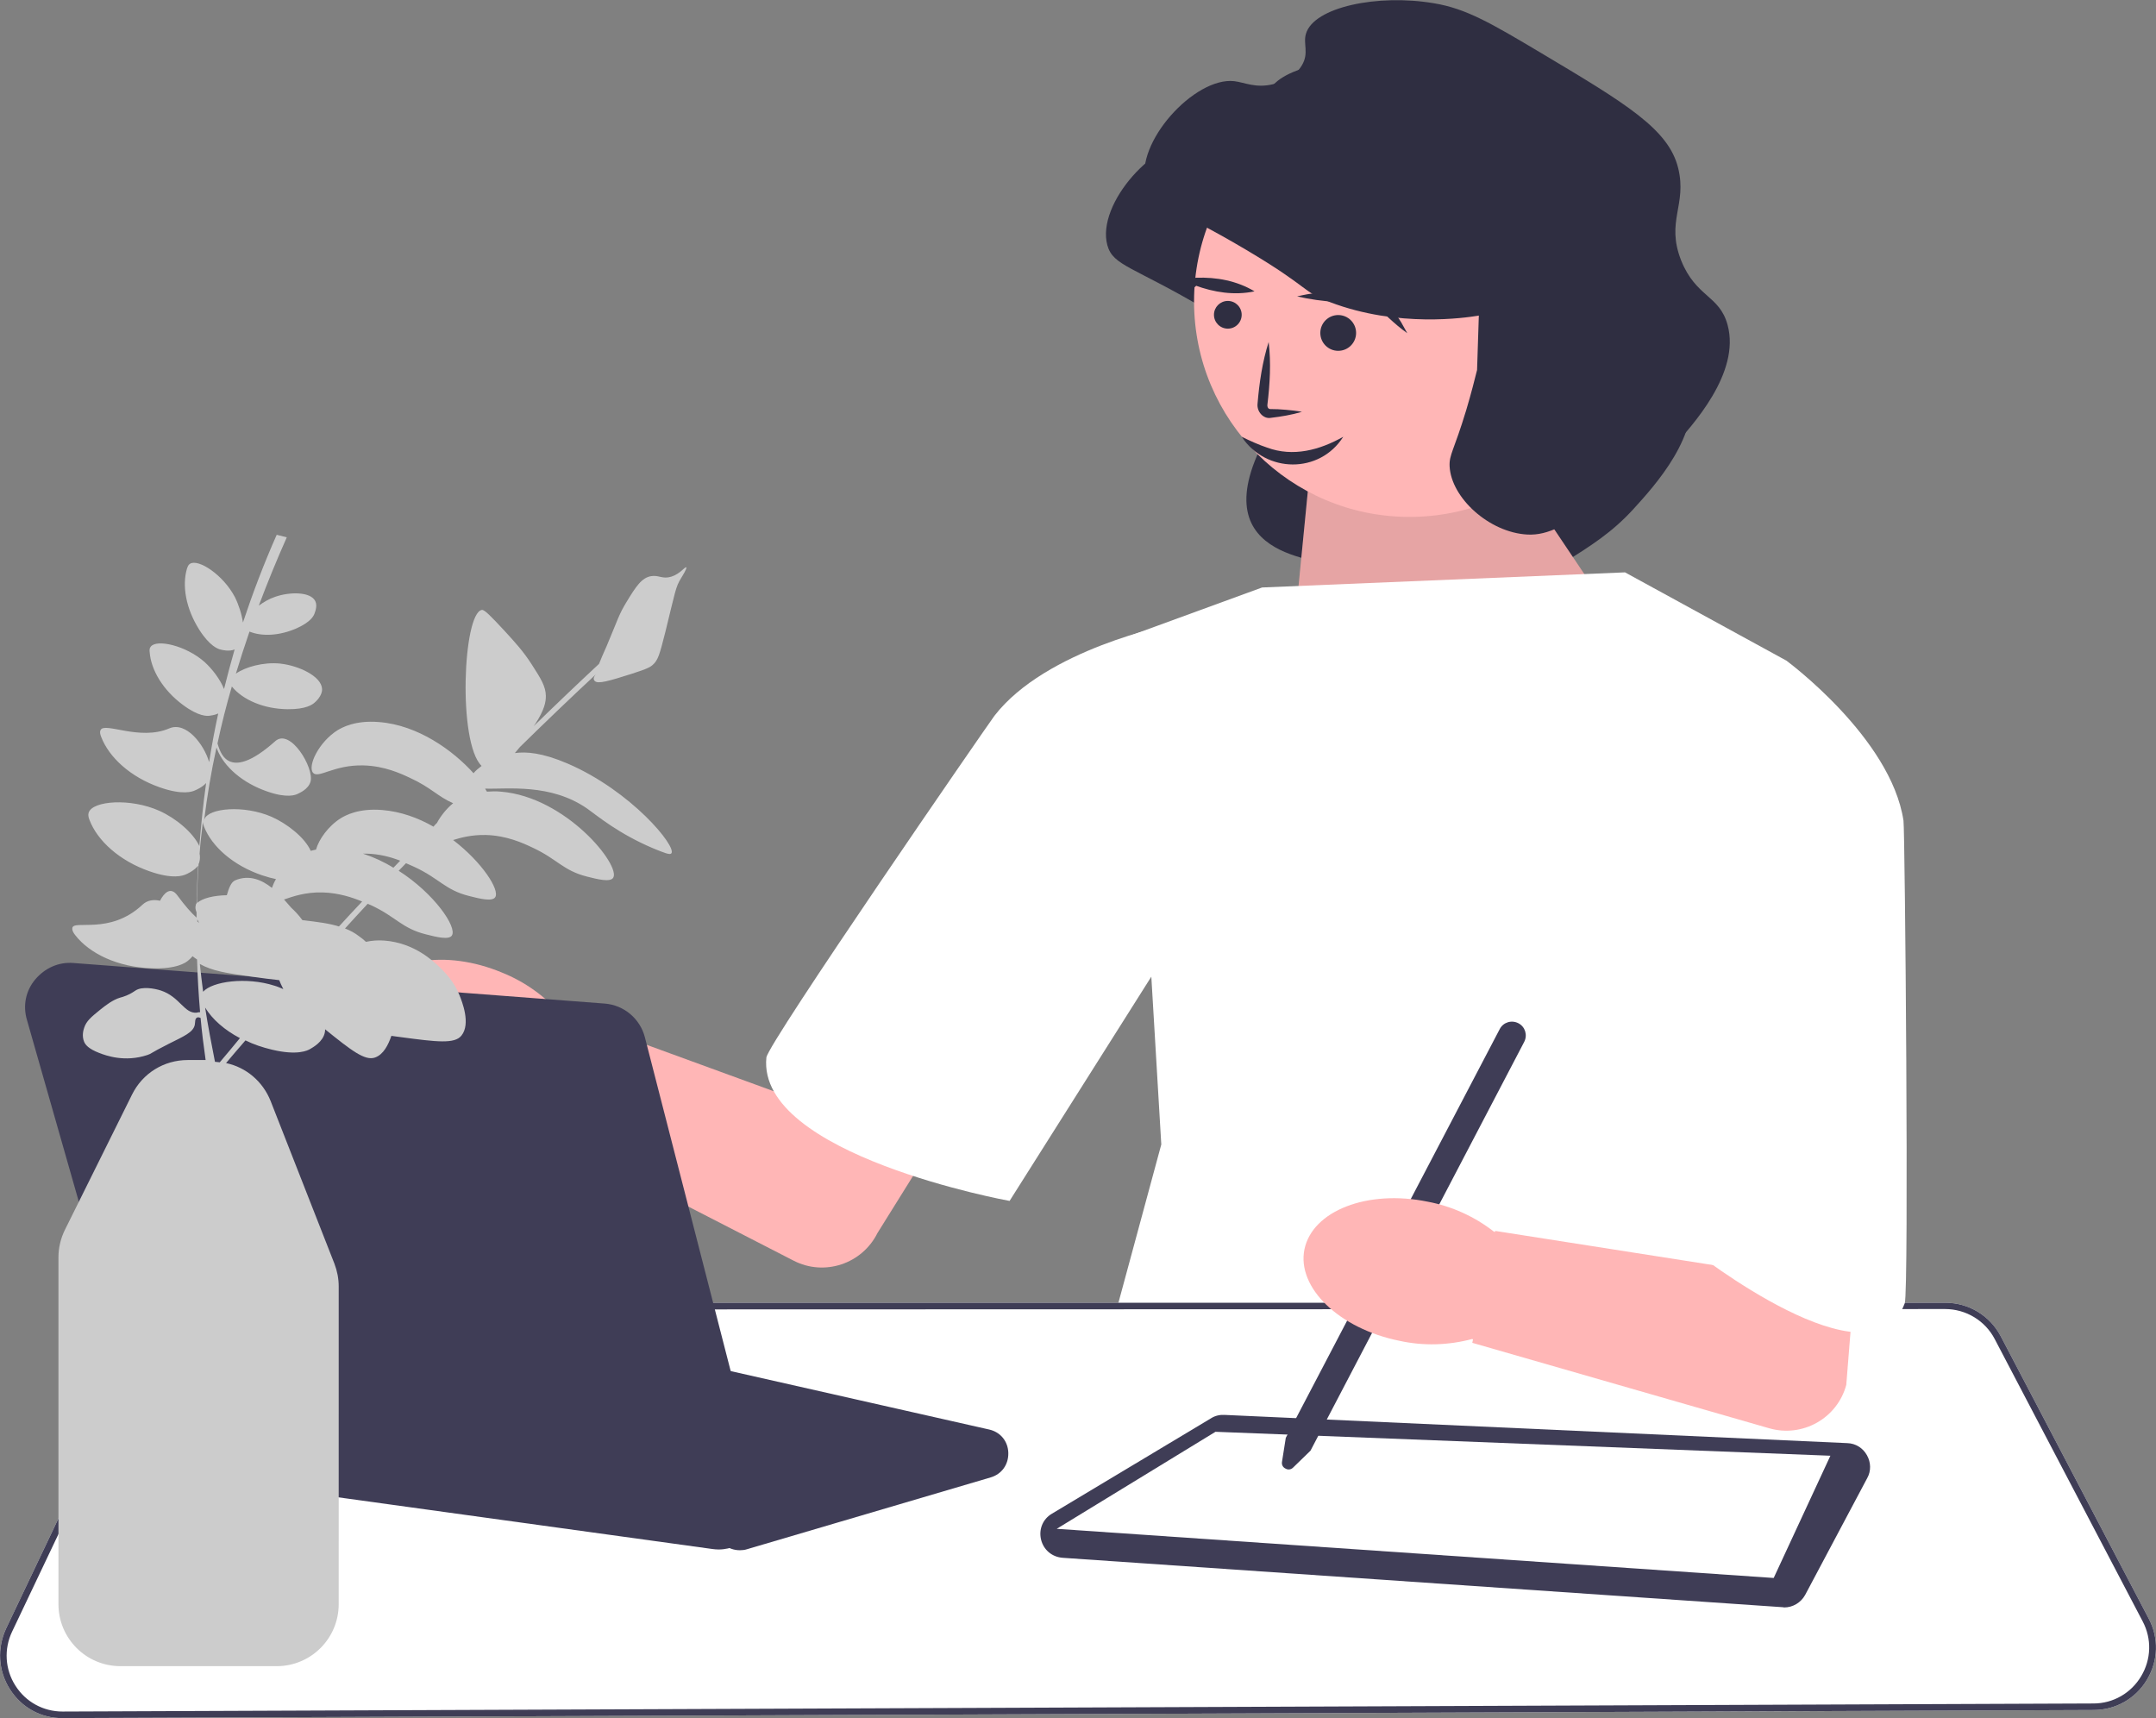<?xml version="1.0" standalone="no"?>
<!DOCTYPE svg PUBLIC "-//W3C//DTD SVG 1.1//EN" "http://www.w3.org/Graphics/SVG/1.1/DTD/svg11.dtd">
<svg xmlns="http://www.w3.org/2000/svg" xmlns:xlink="http://www.w3.org/1999/xlink" version="1.1" id="Ebene_1" x="0px" y="0px" viewBox="0 0 855.5 681.8" style="enable-background:new 0 0 855.5 681.8;" xml:space="preserve" width="855.5" height="681.8">
<rect x="0" y="0" width="855.5" height="681.8" fill="#808080" stroke="none"/>
<style type="text/css">
	.st0{fill:#2F2E41;}
	.st1{fill:#FFB6B6;}
	.st2{opacity:0.1;enable-background:new    ;}
	.st3{fill:#FFFFFF;}
	.st4{fill:#3F3D56;}
	.st5{fill:#CCCCCC;}
	.st6{fill:none;}
	.st7{fill:none;stroke:#2F2E41;stroke-miterlimit:10;}
</style>
<path class="st0" d="M571.6,149.3c-0.1,0-0.3,0.1-0.5,0.1c-4.5,0.7-31.4,4.9-58.5-5.4c-11.5-4.4-7.6-5.5-33.2-20.7  c-30-17.8-37.7-17.7-40-26c-4.5-16.6,19.4-42.7,35.1-41c4.2,0.5,8.6,2.9,15.5,1.2c1.5-0.4,8.2-2,11.4-7.5c2.9-4.9,0.4-8.5,1.6-12.5  c3.1-10.6,28.5-15.9,50.8-12.1c12.8,2.1,22.8,8,42.3,19.6c33.9,20.2,50.8,30.3,54.6,45.8c3.6,14.7-5,21,1.2,36.7  c5.9,14.6,15.2,13.7,18.4,25.5c5.2,19.1-14,40-21.9,48.7c-8.7,9.6-17.1,14.8-28.2,21.8c-13.9,8.7-20.9,13.1-29.3,12.7  c-15.2-0.8-60.3,1.9-60.9-10.6c-0.2-4.7-54.9-0.9-28-51.5c3.3-6.2,68,0.4,68.9-3.1"/>
<polygon class="st1" points="597.8,181.8 644.3,251.1 510.8,278.1 519.3,191.3 "/>
<polygon class="st2" points="597.8,181.8 644.3,251.1 510.8,278.1 519.3,191.3 "/>
<polygon class="st3" points="500.8,233.1 644.8,227.1 708.8,262.1 705.8,487.1 772.8,614.1 434.8,550.1 460.8,454.1 448.8,252.1 "/>
<path class="st3" d="M3.9,670.2c-4.6-7.2-5.1-16.2-1.5-24l54.8-115.2c4.1-8.6,12.9-14.1,22.4-14.1h692.3c9.3,0,17.7,5.1,22,13.3  l58.7,112c4.1,7.7,3.8,16.8-0.7,24.3c-4.5,7.5-12.4,12-21.2,12l-805.8,3.2h-0.1C16.3,681.8,8.5,677.5,3.9,670.2L3.9,670.2z"/>
<path class="st4" d="M3.9,670.2c-4.6-7.2-5.1-16.2-1.5-24l54.8-115.2c4.1-8.6,12.9-14.1,22.4-14.1h692.3c9.3,0,17.7,5.1,22,13.3  l58.7,112c4.1,7.7,3.8,16.8-0.7,24.3c-4.5,7.5-12.4,12-21.2,12l-805.8,3.2h-0.1C16.3,681.8,8.5,677.5,3.9,670.2L3.9,670.2z   M79.6,519.6c-8.5,0-16.4,5-20.1,12.7L4.8,647.4c-3.3,6.9-2.8,15,1.3,21.4c4.1,6.5,11.1,10.3,18.7,10.3h0.1l805.8-3.2  c7.8,0,14.9-4.1,18.9-10.8c4-6.7,4.3-14.8,0.6-21.8l-58.7-112c-3.8-7.3-11.4-11.9-19.7-11.9L79.6,519.6L79.6,519.6z"/>
<path class="st4" d="M707.4,637.7l-285.7-19.6c-4.2-0.3-7.6-3.1-8.6-7.2c-1-4.1,0.7-8.2,4.3-10.3l63.2-37.9c1.6-1,3.4-1.4,5.3-1.3  l247.1,11.2c3.3,0.1,6.2,1.9,7.8,4.8c1.6,2.8,1.7,6.3,0.1,9.1l-24.6,46.3c-1.7,3.1-4.9,5-8.4,5C707.9,637.8,707.7,637.7,707.4,637.7  z"/>
<polygon class="st3" points="419.3,606.6 703.8,626.1 726.3,577.6 482.3,568.1 "/>
<circle class="st1" cx="559.3" cy="119.6" r="85.5"/>
<path class="st0" d="M586.8,125.2c-0.1,0-0.3,0.1-0.5,0.1c-4.5,0.7-31.4,4.9-58.5-5.4c-11.5-4.4-7.6-5.5-33.2-20.7  c-30-17.8-37.7-17.7-40-26c-4.5-16.6,19.4-42.7,35.1-41c4.2,0.5,8.6,2.9,15.5,1.2c1.5-0.4,8.2-2,11.4-7.5c2.9-4.9,0.4-8.5,1.6-12.5  c3.1-10.6,28.5-15.9,50.8-12.1c12.8,2.1,22.8,8,42.3,19.6c33.9,20.2,50.8,30.3,54.6,45.8c3.6,14.7-5,21,1.2,36.7  c5.9,14.6,15.2,13.7,18.4,25.5c5.2,19.1-14,40-21.9,48.7c-8.7,9.6-17.1,14.8-28.2,21.8c-13.9,8.7-20.9,13.1-29.3,12.7  c-15.2-0.8-30.3-14.6-30.9-27.1c-0.2-4.7,1.7-6.1,6.6-22.3c2-6.7,3.4-12.3,4.3-15.9"/>
<path class="st3" d="M645.4,583.2c5.5,0.2,9.7,5.1,10,10.5c0.3,5.5-3.5,10.6-8.2,13.3c-5.4,3.1-12.2,3.6-18.3,3.1  c-5.5-0.5-11.5-2.2-15-6.7c-3-3.8-4.1-9.6-1.5-13.9c2.5-4.3,7.8-5.5,12.3-3.8c4.7,1.8,7.7,6.1,7.7,11.2c0,5.6-3.2,10.8-7.8,13.9  c-4.9,3.4-11.1,4.4-17,4.4c-6.4,0-12.7-1.4-18.6-3.8c-5.5-2.3-11-5.7-14.9-10.2c-3.7-4.3-5.9-10.2-3.8-15.8c1.7-4.5,5.9-7.3,10.8-7  c4.4,0.4,8.9,2.9,10.9,7c2.2,4.6,1.2,10.2-1.6,14.3c-3.3,4.8-8.4,7.5-14.2,7.9c-6.1,0.4-12.2-1.8-17.2-5.1  c-4.7-3.1-8.7-7.1-13.7-9.7c-2.4-1.2-5-2-7.7-2c-3.5,0-6.8,1.1-10.2,1.8c-2.9,0.6-5.8,0.9-8.6,0c-2.4-0.8-4.7-2.2-6.2-4.3  c-1.4-1.9-1.9-4.4-1.1-6.7c0.6-1.8,3.5-1,2.9,0.8c-1.5,4.2,3.6,7.3,7.2,7.7c2.7,0.3,5.5-0.5,8.1-1.1c2.7-0.6,5.5-1.3,8.3-1.2  c10,0.2,16.6,8.8,24.6,13.4c8.5,4.9,20.9,5.2,26.1-4.5c1.9-3.5,2.3-8.2-0.3-11.5c-2.2-2.7-6-4.4-9.5-3.8c-4.4,0.7-6.5,4.8-6.4,8.9  c0.2,5.1,3.7,9.2,7.5,12.2c8.4,6.7,19.4,10.2,30.1,9.6c5-0.3,10.3-1.6,14.2-4.9c3.4-2.9,5.7-7.6,4.9-12.1c-0.7-3.9-4-6.8-7.9-7.2  c-4-0.4-7.2,2.5-7.4,6.5c-0.2,4.5,2.5,8.3,6.4,10.4c4.4,2.3,9.8,2.6,14.7,2.4c5.2-0.3,10.6-1.6,14.3-5.6c3.1-3.4,4.3-8.4,1.4-12.3  c-1.3-1.7-3.2-2.9-5.3-3C643.5,586.1,643.5,583.1,645.4,583.2L645.4,583.2L645.4,583.2z"/>
<path class="st4" d="M508.7,580l1.5-9.5l84.9-162.2c1.4-2.7,4.7-3.7,7.4-2.3c2.7,1.4,3.7,4.7,2.3,7.4L520,575.6l-6.9,6.7  c-0.8,0.8-2,1-3,0.4C509,582.2,508.5,581.1,508.7,580L508.7,580z"/>
<path class="st1" d="M566.5,476.8c9.6,1.8,18.6,5.9,26.3,11.9l0.4,0.1l0.1-0.4l92.5,14.5l-6.7-123l70.1-38.4l-16.6,208  c-3.6,13.3-17.4,21-30.6,17.2l-117.8-33.9l0.3-1.4l-0.4-0.1c-9.4,2.5-19.3,2.8-28.8,0.7c-23.9-4.8-40.8-21.1-37.7-36.3  C520.8,480.4,542.6,471.9,566.5,476.8L566.5,476.8z"/>
<path class="st3" d="M629.8,284.1l79-22c0,0,41.5,30.5,46.5,63.5c0.6,3.9,2.2,186.7,0.5,191.5c-12.9,35.2-84-21-84-21L629.8,284.1  L629.8,284.1z"/>
<path class="st4" d="M287.1,612.7l-8.2-7h0c-1.2-1-2.7-1.7-4.3-2L92.2,573.3c-4.2-0.7-7.2-3.7-8-7.9c-0.8-4.1,1-8.1,4.6-10.2  l65.1-39.1c2.2-1.3,4.7-1.7,7.2-1.2l231.4,52.3c4.5,1,7.5,4.7,7.6,9.3s-2.6,8.4-7,9.7l-96.7,28.5c-0.9,0.3-1.9,0.4-2.8,0.4  C291.2,615.1,288.9,614.3,287.1,612.7z"/>
<path class="st1" d="M199.2,385.9c9,3.6,17.1,9.4,23.5,16.7l0.4,0.2l0.2-0.4l87.9,32.1l93.9-152l51.9,32.2L348.2,489.2  c-6.1,12.3-21.1,17.3-33.3,11l-109-56l0.6-1.4l-0.4-0.2c-9.7,0.7-19.5-1-28.4-4.9c-22.5-9.4-35.9-28.6-30-42.9  C153.6,380.5,176.7,376.5,199.2,385.9L199.2,385.9z"/>
<path class="st3" d="M505.9,309.9l-41.5-62.1c0,0-49.4,9.8-69.8,36.2c-2.5,3.3-90,130.1-90.5,135.6c-3.9,38.7,96.5,56.9,96.5,56.9  L505.9,309.9L505.9,309.9z"/>
<path class="st4" d="M282.6,614.6L73.4,585.7c-7-1-12.8-6-14.7-12.8l-48-168.2C9,399,10.2,393.1,14,388.6s9.3-7,15.2-6.5l210.8,16.1  c7.6,0.6,14,6,15.9,13.4l46.5,180.9c1.5,5.8,0,11.9-4,16.3c-3.4,3.8-8.3,6-13.3,6C284.2,614.8,283.4,614.7,282.6,614.6z"/>
<path class="st5" d="M236,270.2c1.2,1.3,5.7,0,14.5-2.8c6.7-2.1,7.7-2.9,8.4-3.5c2.2-1.9,2.8-4,5.1-13.1c4-16.3,4.1-17.9,6.2-21.3  c0.7-1.2,2.5-4,2.1-4.4c-0.4-0.4-2.4,2.6-5.9,3.7c-3.5,1.1-5-0.7-8-0.2c-3.8,0.6-6.1,4.2-9.7,10.1c-3.2,5.2-3.6,7.3-8,17.7  c-1.3,2.9-2.3,5.2-3,7c-8.7,8.1-17.4,16.4-25.9,24.7c0.2-0.3,0.3-0.5,0.5-0.7c3.8-5.8,4.3-8.9,4.3-11.3c-0.1-3.8-1.9-6.7-5.5-12.3  c-3.5-5.5-6.9-9.1-10.9-13.5c-5.3-5.7-8-8.5-9-8.3c-7.5,1.3-9.6,52.7-0.1,61.9c-1.3,1-2.4,1.9-3.2,2.9c-8.1-9-22-19.1-37.5-20.3  c-9.5-0.8-14.7,2.2-16.4,3.2c-7.5,4.7-12,14.2-9.8,16.9c2.1,2.5,8.2-3.2,20-2.9c8.3,0.2,14.8,3.2,18.6,5c8.1,3.7,11,7.4,17,10  c-2.8,2.3-5,5.2-6.4,7.8c-0.5,0.5-1,1-1.4,1.5c-6.1-3.5-13-6-20.3-6.6c-9.5-0.8-14.7,2.2-16.4,3.2c-5.1,3.2-8.8,8.5-9.9,12.5  c-0.8,0.2-1.5,0.3-2.1,0.5c-2.3-5.2-9.2-10.7-15.5-13.5c-11-4.8-25.2-3.5-26.7,1c0,0.1-0.1,0.3-0.1,0.4c1.2-9.7,2.8-19.3,4.9-28.9  c0.1,0.3,0.2,0.5,0.3,0.8c2.7,6.8,10,13.3,20,16.7c7.8,2.7,11.1,1.3,11.9,0.9c0.8-0.4,4.2-1.8,5.1-4.8c1.6-5.4-8-21.5-14-16.1  c-19.4,17.3-22,3.3-22.9,0.9c1.6-7.6,3.5-15.1,5.7-22.6c0,0,0.1,0.1,0.1,0.1c4.2,5.1,12.4,8.8,22,8.9c7.5,0.1,10-2,10.6-2.5  c0.6-0.5,3.2-2.8,3.1-5.5c-0.2-5.1-9.3-9.3-16.6-10.1c-6.7-0.7-14,1.4-17.6,4c1.7-5.6,3.5-11.2,5.4-16.7c4.9,2,11.9,1.7,18.7-1.3  c5.6-2.5,6.7-4.9,7-5.6c0.2-0.6,1.4-3.2,0.4-5.2c-1.9-3.8-10.2-3.7-15.9-1.7c-2.4,0.8-4.6,2.1-6.5,3.5c3.4-9.1,7.1-18.1,11.1-27.1  l-4-1c-5.1,11.5-9.5,23.1-13.4,34.8c-0.5-3.4-1.7-7.1-3.2-10.1c-4.6-8.8-14.5-15.3-17.8-13.2c-0.7,0.4-0.9,1.1-1.2,1.9  c-2,6.7-0.5,15.8,4.9,24.3c4.2,6.6,7.5,7.6,8.3,7.8c0.7,0.2,3.5,0.9,5.7,0c-1.5,5.2-2.9,10.5-4.2,15.7c-1.5-3.8-4.6-7.9-7.8-10.8  c-7.4-6.5-19-9.1-21.3-6c-0.5,0.6-0.5,1.4-0.4,2.2c0.5,6.9,5.2,15,13.2,20.9c6.3,4.7,9.7,4.4,10.5,4.3c0.5-0.1,2-0.2,3.5-0.9  c-1.4,6.4-2.6,12.8-3.6,19.3c-2.1-7.2-9.2-16.2-15.8-13.4c-11.8,5.1-25.8-2.7-27.3,0.7c-0.4,0.9-0.1,1.8,0.3,2.8  c3.1,8,11.5,15.8,23.2,19.9c9.1,3.2,13,1.7,14,1.2c0.7-0.3,2.8-1.2,4.4-2.9c-1.2,8.3-2,16.7-2.7,25c-2.5-5.4-9.4-11.1-15.9-14  c-11.4-5.1-26.4-4-28,0.7c-0.3,0.9-0.1,1.9,0.3,2.9c3.1,8.2,11.8,16.2,23.8,20.4c9.4,3.3,13.3,1.7,14.3,1.3c0.7-0.3,3.3-1.4,5-3.5  c-0.2,3.9-0.4,7.8-0.5,11.6c0,1.1,0,2.2-0.1,3.3c-0.1,0.2-0.3,0.4-0.3,0.7c-0.3,1-0.1,1.9,0.3,2.9c0,0.7,0,1.4,0,2.1  c-2.1-1.9-4.6-4.7-7.6-8.8c-2.7-3.7-5.3-1-6.9,2.1c-2.6-0.6-5.1-0.2-7,1.6c-13,12.2-27.6,5.7-27.8,9.3c-0.1,1,0.5,1.9,1.2,2.8  c5.7,7.3,16.8,12.6,30.1,13.1c10.4,0.4,13.9-2.4,14.7-3.1c0.3-0.3,1-0.8,1.7-1.7c0.6,0.5,1.2,0.9,1.8,1.3c0.2,7,0.6,13.9,1.2,20.9  c-0.5,0-1,0.1-1.3,0.2c-5,0.5-6.7-6.3-14.3-8.8c-2.5-0.8-7.4-1.7-10,0c-0.4,0.2-1.6,1.2-3.6,2c-1.2,0.5-2,0.7-2.4,0.8  c-3.1,0.9-6,3.2-8,4.8c-3.7,3-5.5,4.5-6.4,7.2c-0.3,0.9-1,3.2,0,5.6c0.5,1.1,1.6,2.7,6,4.4c2.6,1,10.1,3.8,19.1,0.8  c2-0.7,0.5-0.4,8.4-4.4c6.2-3.1,9.8-4.6,10.4-7.6c0.2-1.1,0-2.3,0.8-2.8c0.4-0.3,1-0.1,1.5,0.1c0.5,5.6,1.2,11.1,2,16.7h-7.1  c-9.4,0-17.9,5.2-22.1,13.7l-26.6,53.6c-1.7,3.4-2.6,7.2-2.6,10.9v137.7c0,13.6,11,24.6,24.6,24.6h62c13.6,0,24.6-11,24.6-24.6  V510.4c0-3.1-0.6-6.1-1.7-9l-25.3-64.5c-3.1-7.8-9.7-13.4-17.7-15.1c2.5-3,5.1-6,7.7-9c3.2,1.6,6.8,2.8,10.6,3.7  c10.1,2.4,14.1,0.3,15.1-0.3c1-0.6,5.1-2.8,5.8-6.6c0.1-0.4,0.1-0.8,0.1-1.2c10.4,8.4,15.8,12.6,19.8,11.2c3.4-1.2,5.3-5.1,6.5-8.6  c1.2,0.2,2.4,0.3,3.7,0.5c14.2,1.9,21.4,2.8,24.1-0.6c3.8-4.7,0.2-13.6-0.8-16.1c-2.2-5.4-5.5-8.7-7.5-10.7  c-2.7-2.6-10.3-10-22.3-10.9c-2.6-0.2-5,0-7.3,0.5c-0.8-0.8-1.7-1.5-2.7-2.2c-1.8-1.4-3.7-2.4-5.6-3.1c3-3.3,6-6.6,9-9.8  c0.5,0.2,0.9,0.4,1.4,0.6c9.9,4.6,12.1,9.1,21.6,11.5c4.3,1.1,9.2,2.3,10.4,0.5c2.2-3.3-7-16.7-21.1-25.7c1-1,1.9-2,2.9-3  c1.3,0.5,2.4,1.1,3.4,1.5c9.9,4.6,12.1,9.1,21.6,11.5c4.3,1.1,9.2,2.3,10.4,0.5c1.9-2.9-5.2-13.9-16.7-22.7c3.2-1,7.4-2.1,12.9-2  c8.3,0.2,14.8,3.2,18.6,5c9.9,4.6,12.1,9.1,21.6,11.5c4.3,1.1,9.2,2.3,10.4,0.5c3.2-4.8-18.6-32.1-44.6-34.2c-2-0.2-3.8-0.1-5.5,0  c-0.2-0.4-0.5-0.8-0.7-1.2c8.8,0.3,26-2.2,40.6,8c4.2,3,12.4,9.9,26.1,15.7c4.4,1.8,6.6,2.7,7.2,2c2.2-2.7-15.9-24.8-41.3-35.7  c-10.1-4.3-16.3-4.7-20.8-4.1c0.7-0.8,1.3-1.6,2-2.4c9.9-9.7,19.9-19.3,30.1-28.8C235.4,268.8,235.4,269.6,236,270.2L236,270.2z   M108.9,391.1c-11.2-3.6-24.7-1.7-28.3,2.4c-0.5-3.7-0.9-7.3-1.3-11c5.1,2.8,10.4,3.6,20.5,5c4.3,0.6,7.9,1.1,11,1.4  c0.4,1.1,0.9,2.1,1.4,3.1c0.1,0.1,0.1,0.2,0.2,0.3l-0.1,0.1C111.1,391.9,110,391.4,108.9,391.1z M79.1,342c0.3-1.1,0.3-2.2,0.1-3.3  c0.3-4.2,0.8-8.4,1.3-12.6c0,0.6,0.2,1.3,0.5,2c3.1,7.8,11.5,15.3,23,19.2c2.1,0.7,4,1.2,5.5,1.5c-0.7,1.2-1.2,2.4-1.6,3.5  c-3.9-3.1-8.9-5.4-14.6-3c-1.6,0.7-2.5,3.1-3.3,5.9c-5.3,0.1-9.7,1.2-11.8,3.1c0-0.8,0-1.6,0-2.3c0.1-4.4,0.3-8.8,0.6-13.2  C79,342.4,79.1,342.2,79.1,342z M78.3,364.8c0.2,0.5,0.5,0.9,0.7,1.4c-0.2-0.2-0.5-0.4-0.7-0.6C78.3,365.3,78.3,365.1,78.3,364.8z   M87.2,421.5c-0.6-0.1-1.2-0.1-1.9-0.2c-1.4-7.2-2.8-14.3-3.9-21.5c2.9,4.7,7.7,8.9,13.8,12.1C92.6,415.1,89.9,418.3,87.2,421.5  L87.2,421.5z M134.5,367.6c-3.8-1.2-8.3-1.8-14.5-2.5c-1.6-2.2-3.2-3.8-4.4-4.9c-0.6-0.6-1.6-1.9-2.9-3.3c3.3-1.1,8.3-3,15.4-2.8  c6.4,0.2,11.7,2,15.6,3.6C140.6,361,137.5,364.3,134.5,367.6z M156.1,344.3c-3.7-2.3-7.8-4.2-12.1-5.6c0.4,0,0.8,0,1.3,0  c5.3,0.1,9.9,1.4,13.5,2.8C157.8,342.5,157,343.4,156.1,344.3z"/>
<circle class="st0" cx="487.2" cy="124.9" r="5.5"/>
<circle class="st0" cx="531" cy="132.1" r="7.1"/>
<g>
	<path class="st0" d="M503.4,135.7c1,8.3,0.5,16.6-0.5,24.9c-0.1,0.7,0.2,1.6,1,1.7c2.1,0,4.3,0.1,6.4,0.3c2.1,0.2,4.2,0.4,6.3,0.8   c-4,1.2-8.2,1.9-12.4,2.4c-2.8,0.5-5.6-2.4-5.2-5.7C499.7,151.8,500.9,143.6,503.4,135.7L503.4,135.7z"/>
</g>
<g>
	<path class="st6" d="M489.6,169.2"/>
</g>
<g>
	<path class="st0" d="M514.7,117.6c10.6-2.5,21.5-2.7,32.3-2.3c3.2,4,6.3,8.2,9,12.6c0.8,1.4,1.6,2.8,2.4,4.3   c-2.7-1.9-5.1-4-7.5-6.2c-2.4-2.2-4.6-4.5-6.8-6.8l1.8,0.8C535.4,120.3,524.9,120,514.7,117.6L514.7,117.6z"/>
</g>
<g>
	<path class="st0" d="M497.8,115.6c-8,1.7-16.1,0.4-23.7-2.4c0,0,1.5-0.6,1.5-0.6c-1.2,1.1-2.6,2.2-4,3.1c0.3-1.7,0.8-3.3,1.5-4.8   c0,0,0.2-0.6,0.2-0.6l1.3-0.1C482.7,109.9,490.8,111.4,497.8,115.6L497.8,115.6z"/>
</g>
<path class="st7" d="M492.7,173.3"/>
<g>
	<path class="st0" d="M533,173.3c-9.4,14.8-30.7,14.5-40.3,0c3.5,1.7,6.8,3.2,10.1,4.3C513.1,181.4,523.6,178.6,533,173.3L533,173.3   z"/>
</g>
</svg>